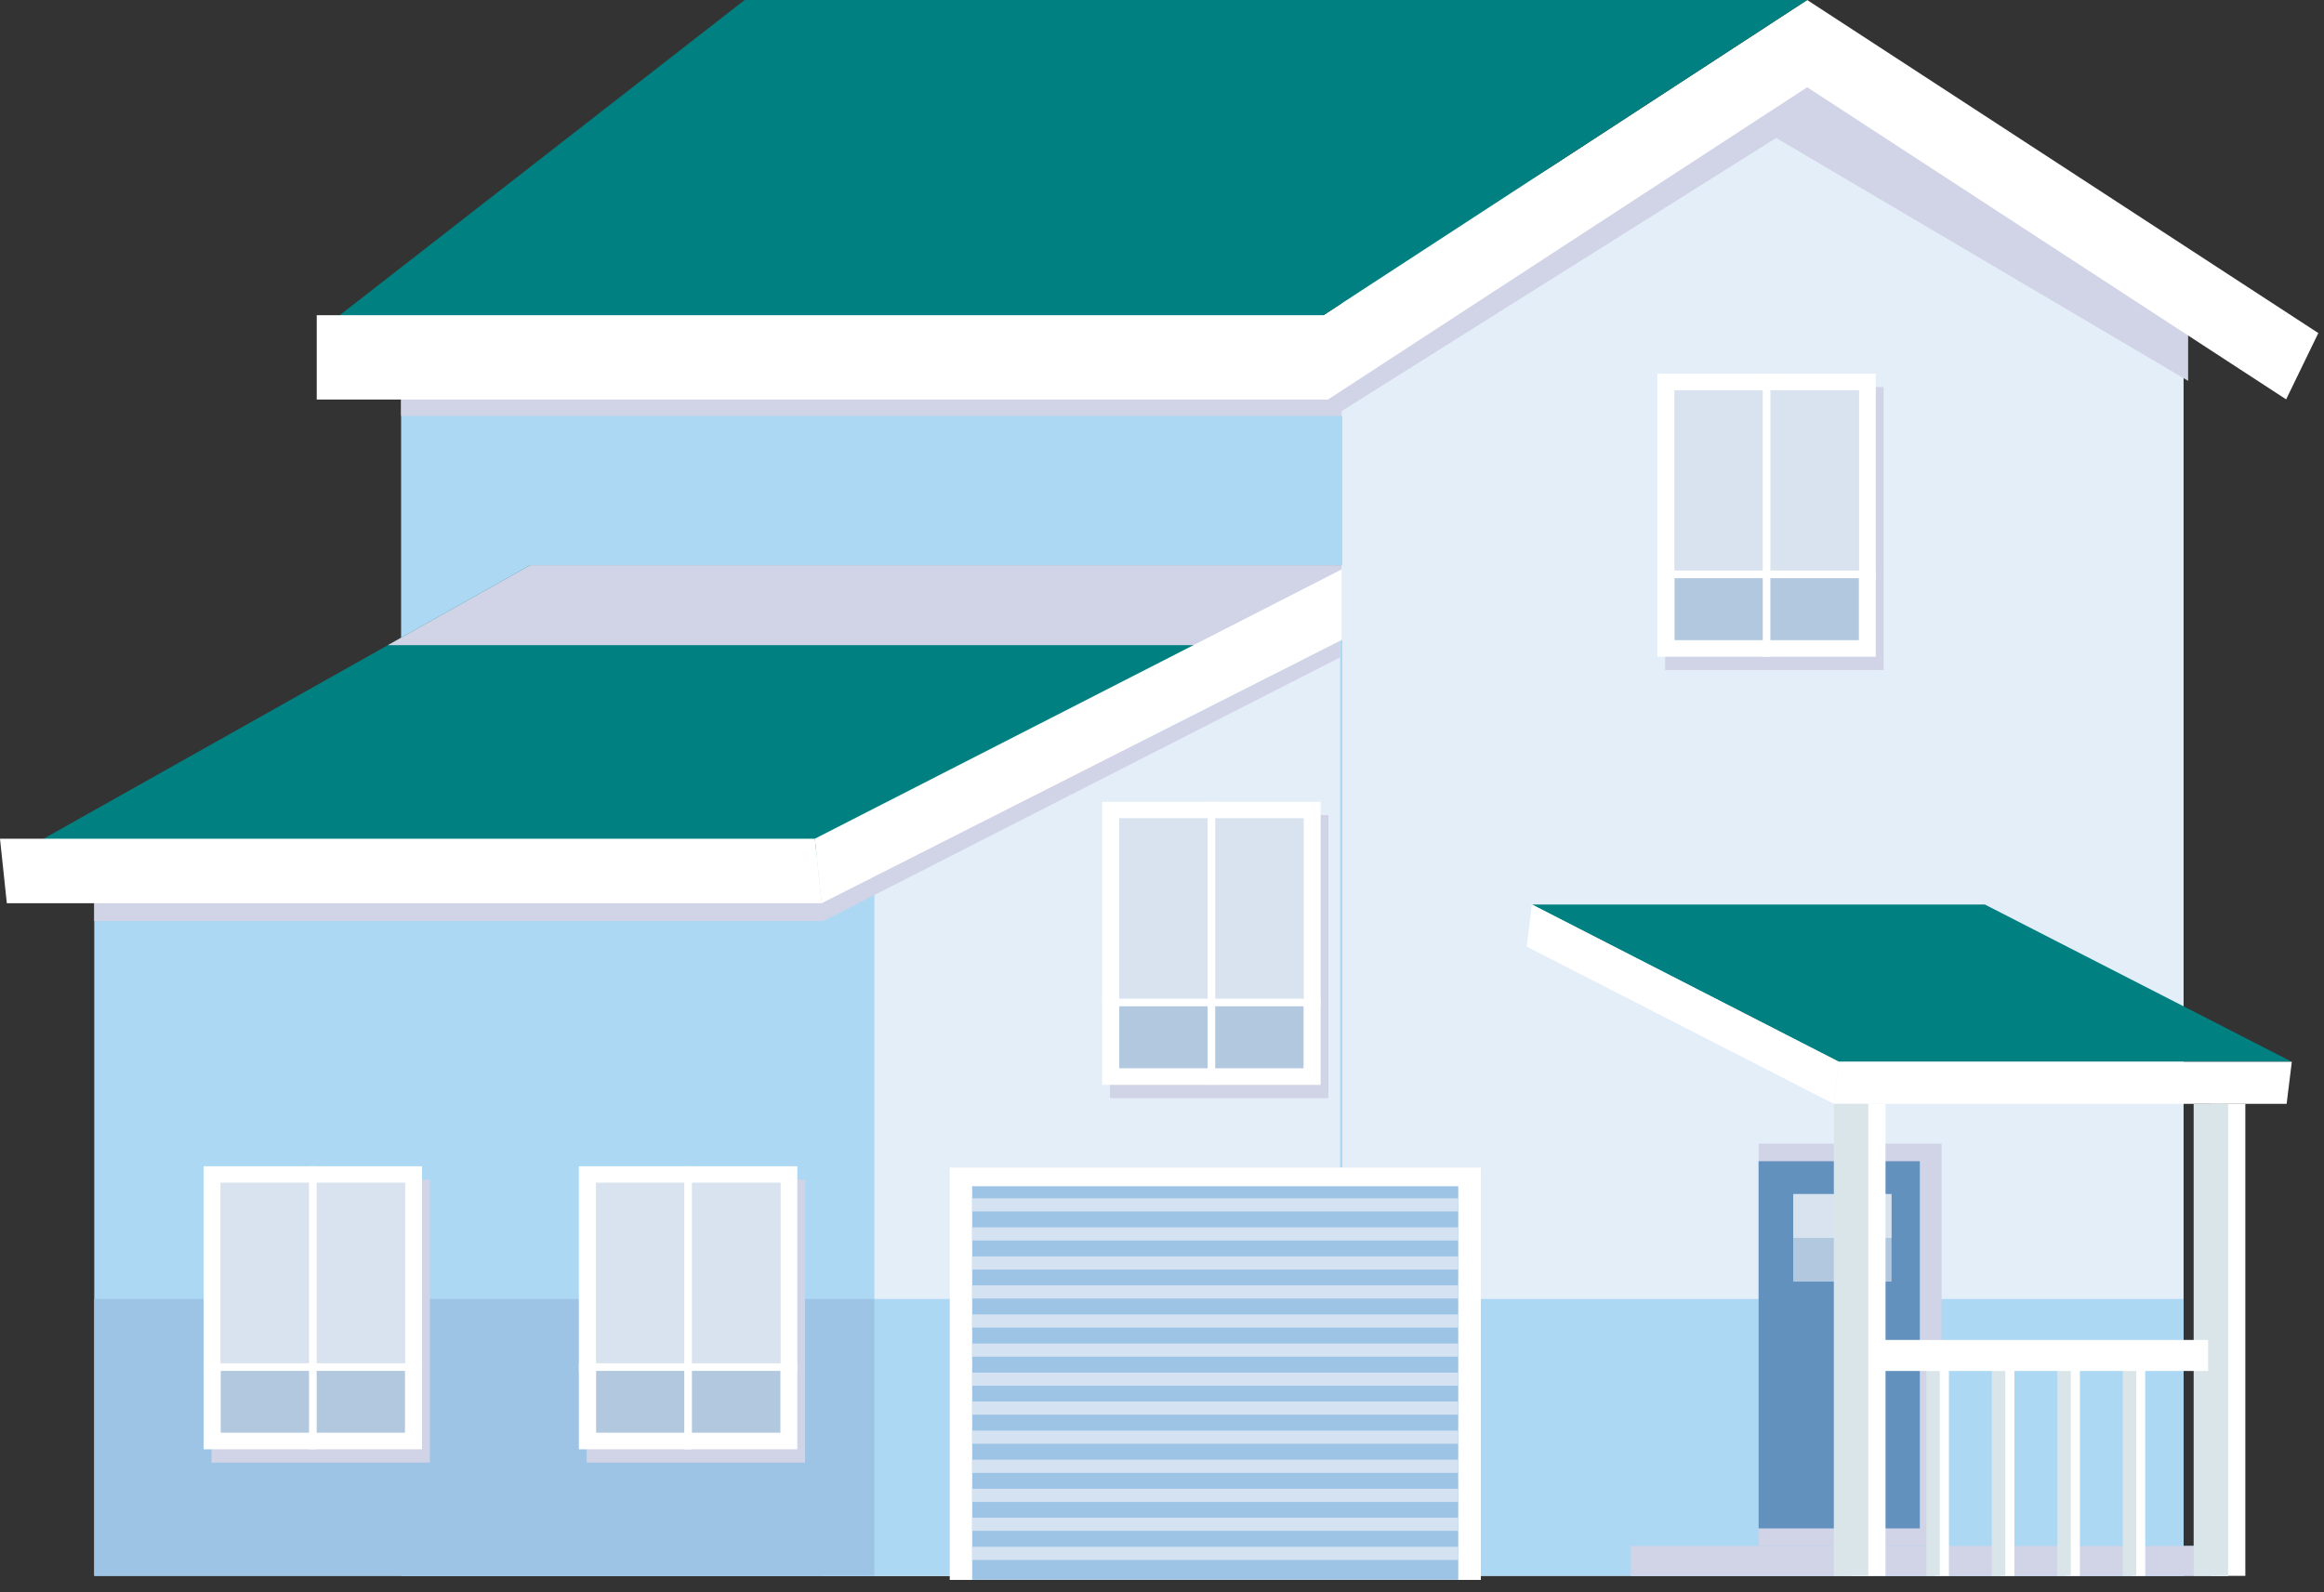 <svg width="143" height="98" viewBox="0 0 143 98" fill="none" xmlns="http://www.w3.org/2000/svg">
<rect x="0" y="0" width="143" height="98" fill="#333333" stroke="none"/>
<path d="M82.55 20.5H24.68V96.98H82.55V20.5Z" fill="#ACD8F3"/>
<g style="mix-blend-mode:multiply">
<path d="M85.05 20.5H24.68V25.6H85.05V20.5Z" fill="#D1D3E6"/>
</g>
<path d="M82.55 79.95H24.68V96.99H82.55V79.95Z" fill="#9DC3E5"/>
<path d="M82.46 96.99H50.66V53.15L82.46 38.17V96.99Z" fill="#E4EEF9"/>
<path d="M82.46 79.95H50.66V96.99H82.46V79.95Z" fill="#ACD8F3"/>
<path d="M53.8 53.15H5.8V96.99H53.8V53.15Z" fill="#ACD8F3"/>
<g style="mix-blend-mode:multiply">
<path d="M50.66 53.15H5.8V56.69H50.66V53.15Z" fill="#D1D3E6"/>
</g>
<path d="M53.8 79.95H5.8V96.99H53.8V79.95Z" fill="#9DC3E5"/>
<g style="mix-blend-mode:multiply">
<path d="M82.46 40.46L50.66 56.69V53.15L82.46 38.17V40.46Z" fill="#D1D3E6"/>
</g>
<path d="M84.96 34.78H32.63L0.21 53.01H49.31L84.96 34.78Z" fill="#008080"/>
<g style="mix-blend-mode:multiply">
<path d="M75.32 39.71L84.96 34.78H32.63L23.86 39.71H75.32Z" fill="#D1D3E6"/>
</g>
<path d="M50.56 55.59H0.42L0 51.62H50.14L50.56 55.59Z" fill="white"/>
<path d="M85.79 33.39L50.14 51.62L50.56 55.59L84.96 38.17L85.79 33.39Z" fill="white"/>
<path d="M134.36 18.04V96.99H82.55V18.04L108.45 2.47L134.36 18.04Z" fill="#E4EEF9"/>
<path d="M134.36 79.95H82.55V96.99H134.36V79.95Z" fill="#ACD8F3"/>
<g style="mix-blend-mode:multiply">
<path d="M134.64 18.04V23.44L109.29 8.49L82.46 25.36V21.52L108.73 2.47L134.64 18.04Z" fill="#D1D3E6"/>
</g>
<path d="M142.65 20.5L111.2 0L79.75 20.5L81.73 24.58L111.2 5.37L140.67 24.58L142.65 20.5Z" fill="white"/>
<path d="M111.2 0H45.82L19.49 20.5H79.75L111.2 0Z" fill="#008080"/>
<path d="M81.73 19.4H19.49V24.59H81.73V19.4Z" fill="white"/>
<path d="M91.12 71.86H58.44V97.24H91.12V71.86Z" fill="white"/>
<path d="M89.73 73.01H59.82V97.23H89.73V73.01Z" fill="#9DC3E5"/>
<path d="M89.73 95.2H59.82V96.01H89.73V95.2Z" fill="#D5E2F2"/>
<path d="M89.73 93.41H59.82V94.22H89.73V93.41Z" fill="#D5E2F2"/>
<path d="M89.73 91.63H59.82V92.44H89.73V91.63Z" fill="#D5E2F2"/>
<path d="M89.73 89.84H59.82V90.65H89.73V89.84Z" fill="#D5E2F2"/>
<path d="M89.73 88.05H59.82V88.86H89.73V88.05Z" fill="#D5E2F2"/>
<path d="M89.73 86.26H59.82V87.07H89.73V86.26Z" fill="#D5E2F2"/>
<path d="M89.73 84.48H59.82V85.29H89.73V84.48Z" fill="#D5E2F2"/>
<path d="M89.73 82.69H59.82V83.5H89.73V82.69Z" fill="#D5E2F2"/>
<path d="M89.73 80.9H59.82V81.71H89.73V80.9Z" fill="#D5E2F2"/>
<path d="M89.73 79.11H59.82V79.92H89.73V79.11Z" fill="#D5E2F2"/>
<path d="M89.73 77.33H59.82V78.14H89.73V77.33Z" fill="#D5E2F2"/>
<path d="M89.73 75.54H59.82V76.35H89.73V75.54Z" fill="#D5E2F2"/>
<path d="M89.73 73.75H59.82V74.56H89.73V73.75Z" fill="#D5E2F2"/>
<g style="mix-blend-mode:multiply">
<path d="M115.9 23.82H102.46V41.24H115.9V23.82Z" fill="#D1D3E6"/>
</g>
<path d="M115.42 23H101.98V40.42H115.42V23Z" fill="white"/>
<path d="M114.38 24.02H103.04V39.4H114.38V24.02Z" fill="#B2C8DF"/>
<path opacity="0.49" d="M114.38 24.02H103.04V35.36H114.38V24.02Z" fill="white"/>
<path d="M101.98 35.35H115.42" stroke="white" stroke-width="0.47" stroke-miterlimit="10"/>
<path d="M108.7 23V40.41" stroke="white" stroke-width="0.47" stroke-miterlimit="10"/>
<g style="mix-blend-mode:multiply">
<path d="M81.74 50.17H68.3V67.59H81.74V50.17Z" fill="#D1D3E6"/>
</g>
<path d="M81.26 49.35H67.82V66.77H81.26V49.35Z" fill="white"/>
<path d="M80.21 50.37H68.87V65.75H80.21V50.37Z" fill="#B2C8DF"/>
<path opacity="0.49" d="M80.21 50.37H68.87V61.71H80.21V50.37Z" fill="white"/>
<path d="M67.82 61.7H81.26" stroke="white" stroke-width="0.47" stroke-miterlimit="10"/>
<path d="M74.54 49.35V66.76" stroke="white" stroke-width="0.47" stroke-miterlimit="10"/>
<g style="mix-blend-mode:multiply">
<path d="M26.45 72.6H13.01V90.02H26.45V72.6Z" fill="#D1D3E6"/>
</g>
<path d="M25.97 71.78H12.53V89.2H25.97V71.78Z" fill="white"/>
<path d="M24.92 72.8H13.58V88.18H24.92V72.8Z" fill="#B2C8DF"/>
<path opacity="0.49" d="M24.92 72.8H13.58V84.14H24.92V72.8Z" fill="white"/>
<path d="M12.53 84.14H25.97" stroke="white" stroke-width="0.47" stroke-miterlimit="10"/>
<path d="M19.25 71.78V89.2" stroke="white" stroke-width="0.47" stroke-miterlimit="10"/>
<g style="mix-blend-mode:multiply">
<path d="M49.54 72.6H36.1V90.02H49.54V72.6Z" fill="#D1D3E6"/>
</g>
<path d="M49.06 71.78H35.62V89.2H49.06V71.78Z" fill="white"/>
<path d="M48.02 72.8H36.68V88.18H48.02V72.8Z" fill="#B2C8DF"/>
<path opacity="0.49" d="M48.02 72.8H36.68V84.14H48.02V72.8Z" fill="white"/>
<path d="M35.62 84.14H49.07" stroke="white" stroke-width="0.47" stroke-miterlimit="10"/>
<path d="M42.34 71.78V89.2" stroke="white" stroke-width="0.47" stroke-miterlimit="10"/>
<path d="M141.02 65.35H113.15L94.26 55.67H122.13L141.02 65.35Z" fill="#008080"/>
<path d="M113.15 65.35L112.84 67.94L93.94 58.26L94.26 55.67L113.15 65.35Z" fill="white"/>
<path d="M113.15 65.35L112.84 67.94H140.7L141.02 65.35H113.15Z" fill="white"/>
<g style="mix-blend-mode:multiply">
<path d="M119.47 70.39H108.21V95.15H119.47V70.39Z" fill="#D1D3E6"/>
</g>
<path d="M118.13 94.07V71.47H108.21V94.07H118.13Z" fill="#6391BE"/>
<path d="M116.39 73.49H110.34V78.88H116.39V73.49Z" fill="#B2C8DF"/>
<path opacity="0.49" d="M116.39 73.49H110.34V76.19H116.39V73.49Z" fill="white"/>
<path d="M137.1 95.15H100.35V96.99H137.1V95.15Z" fill="#ACD8F3"/>
<g style="mix-blend-mode:multiply">
<path d="M137.1 95.15H100.35V96.99H137.1V95.15Z" fill="#D1D3E6"/>
</g>
<path d="M138.16 67.94H136.04V96.99H138.16V67.94Z" fill="white"/>
<path d="M137.1 67.94H134.98V96.99H137.1V67.94Z" fill="#DAE5E9"/>
<path d="M119.92 83.42H119.09V96.99H119.92V83.42Z" fill="white"/>
<path d="M119.36 83.42H118.53V96.99H119.36V83.42Z" fill="#DAE5E9"/>
<path d="M123.95 83.42H123.12V96.99H123.95V83.42Z" fill="white"/>
<path d="M123.39 83.42H122.56V96.99H123.39V83.42Z" fill="#DAE5E9"/>
<path d="M127.98 83.42H127.15V96.99H127.98V83.42Z" fill="white"/>
<path d="M127.42 83.42H126.59V96.99H127.42V83.42Z" fill="#DAE5E9"/>
<path d="M132 83.42H131.17V96.99H132V83.42Z" fill="white"/>
<path d="M131.45 83.42H130.62V96.99H131.45V83.42Z" fill="#DAE5E9"/>
<path d="M135.87 82.47H113.9V84.38H135.87V82.47Z" fill="white"/>
<path d="M116.02 67.94H113.9V96.99H116.02V67.94Z" fill="white"/>
<path d="M114.96 67.94H112.84V96.99H114.96V67.94Z" fill="#DAE5E9"/>
</svg>
